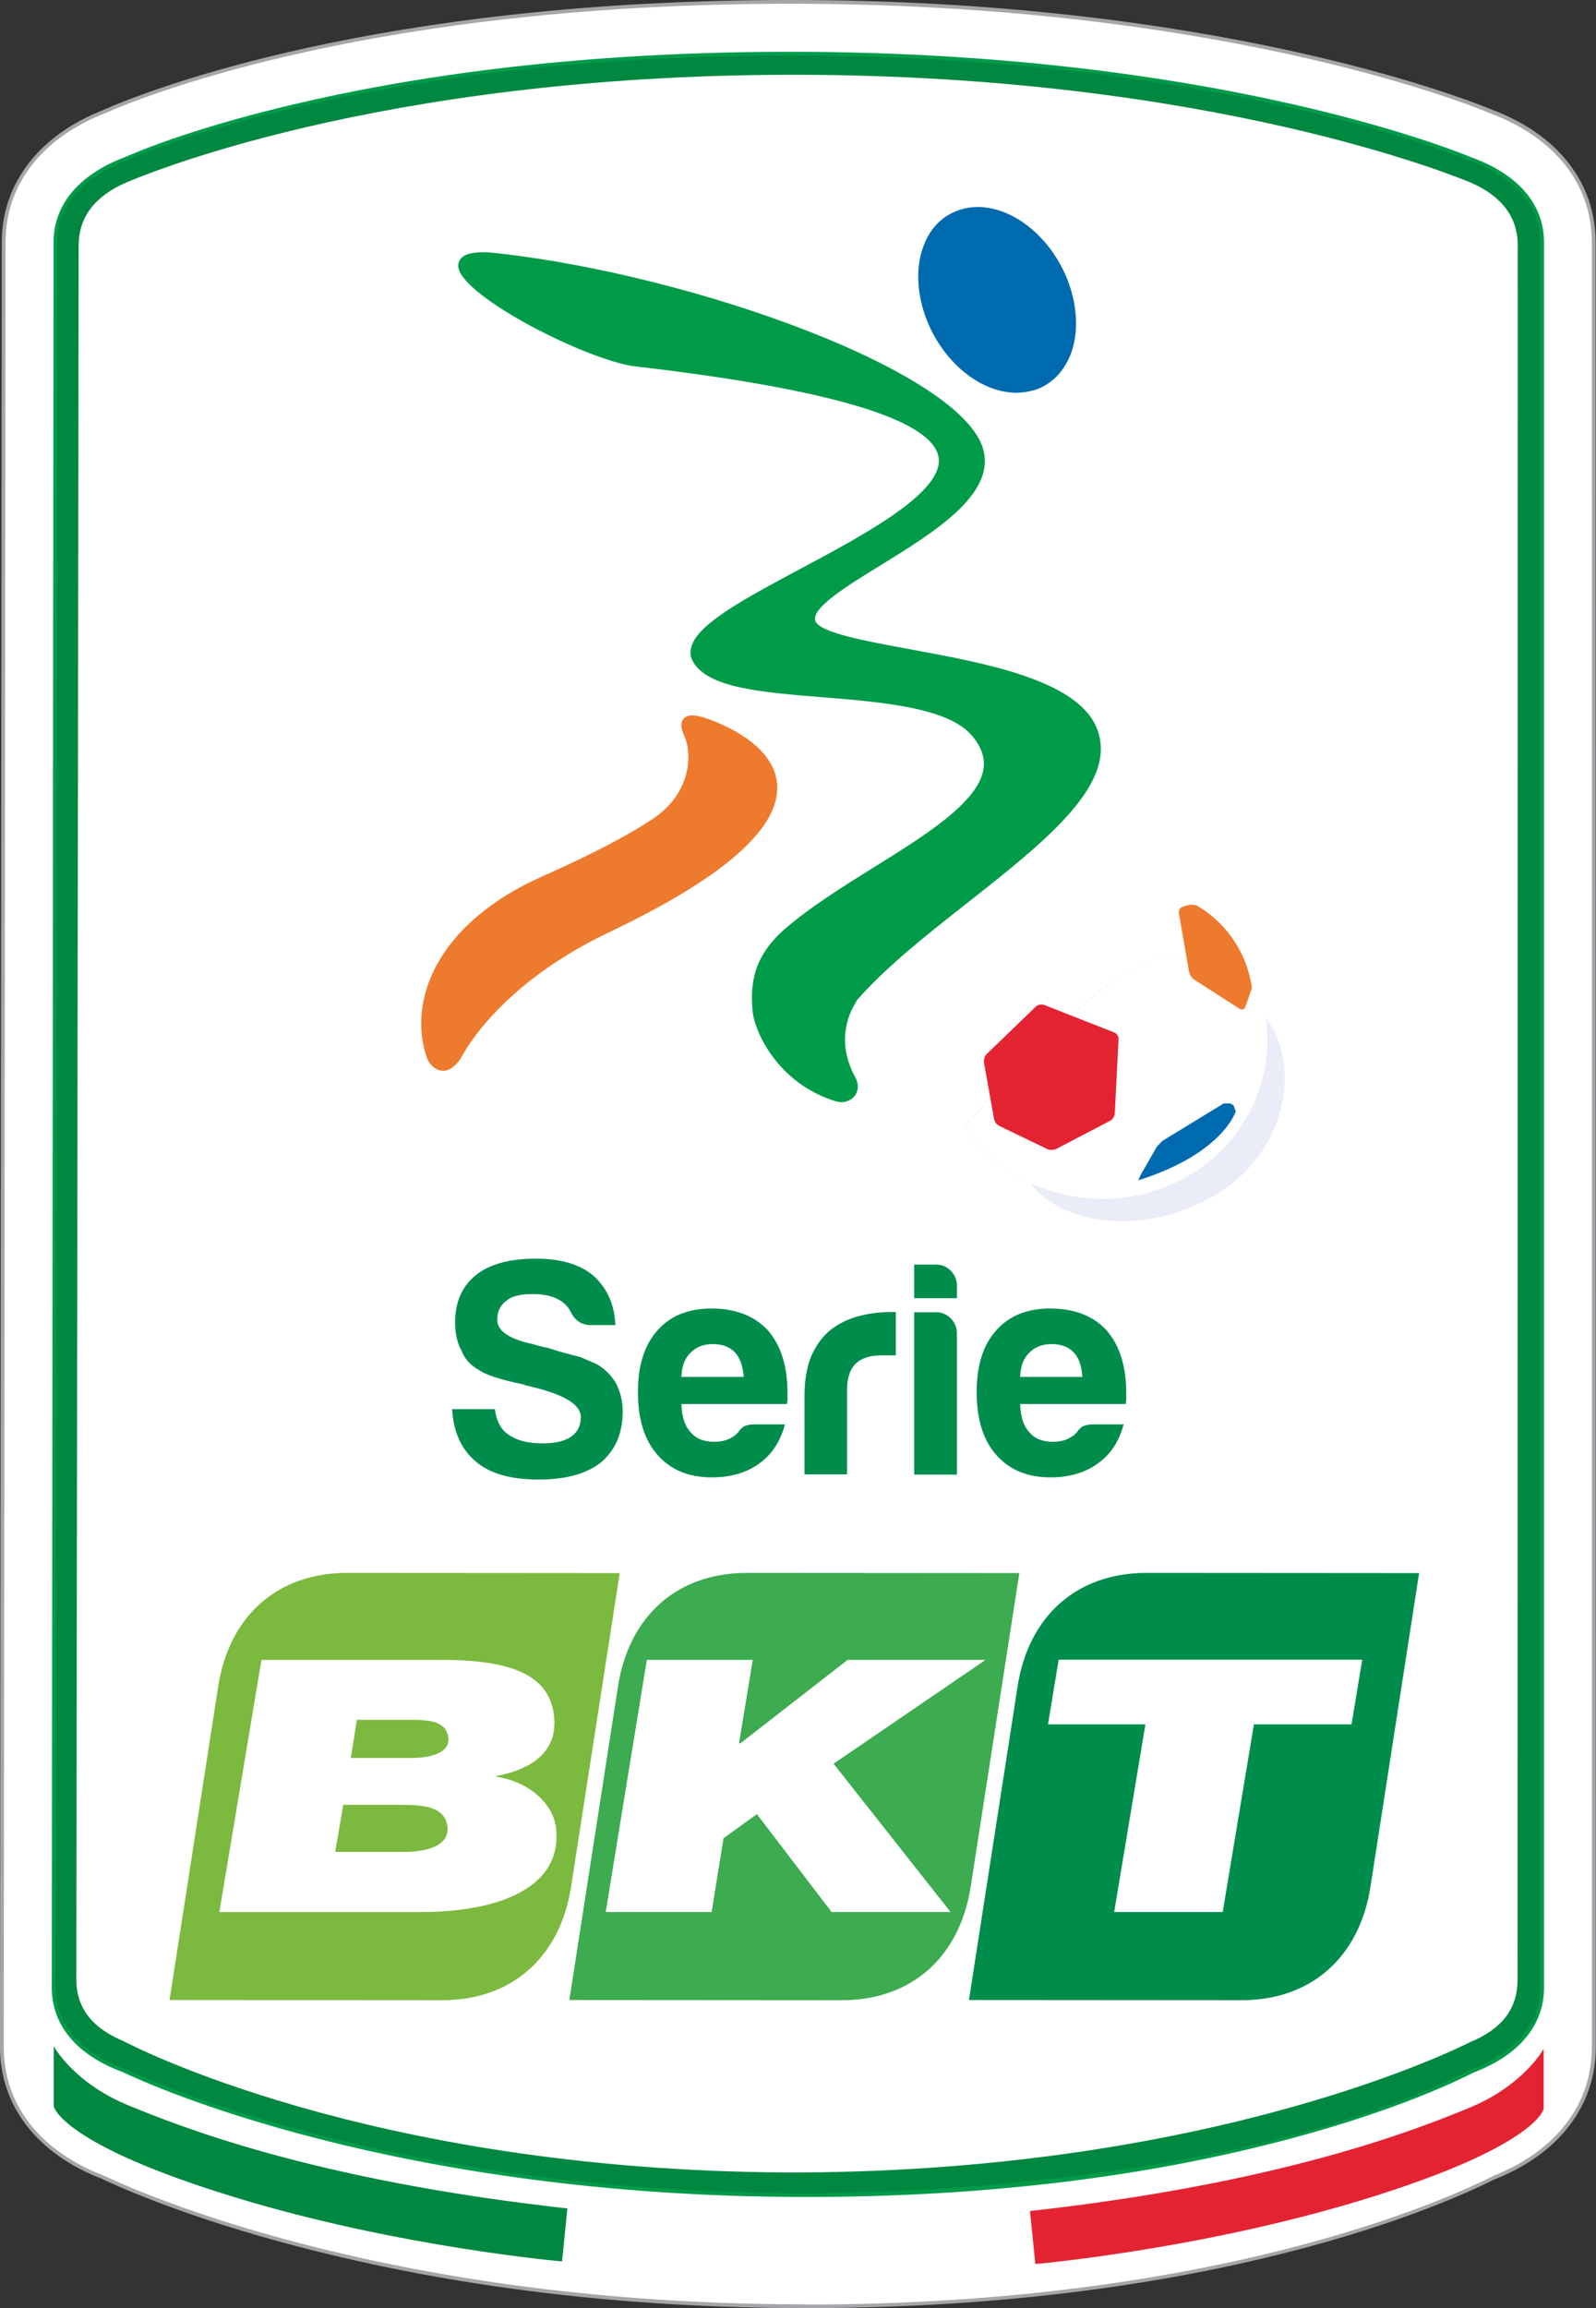 <?xml version="1.0" encoding="utf-8"?>
<!-- Generator: Adobe Illustrator 23.0.1, SVG Export Plug-In . SVG Version: 6.00 Build 0)  -->
<!DOCTYPE svg PUBLIC "-//W3C//DTD SVG 1.1//EN" "http://www.w3.org/Graphics/SVG/1.1/DTD/svg11.dtd">
<svg version="1.1" id="Livello_1" xmlns:x="http://ns.adobe.com/Extensibility/1.0/" xmlns:i="http://ns.adobe.com/AdobeIllustrator/10.0/" xmlns:graph="http://ns.adobe.com/Graphs/1.0/"
	 xmlns="http://www.w3.org/2000/svg" xmlns:xlink="http://www.w3.org/1999/xlink" x="0px" y="0px" viewBox="0 0 807.6 1167.2"
	 style="enable-background:new 0 0 807.6 1167.2;" xml:space="preserve">
<rect x="0" y="0" width="807.6" height="1167.2" fill="#333333" stroke="none"/>
<style type="text/css">
	.st0{fill:#FFFFFF;}
	.st1{fill:#A5A6AA;}
	.st2{fill:#008740;}
	.st3{fill:#E42332;}
	.st4{fill:#008D4C;}
	.st5{fill:#7CB93F;}
	.st6{fill:#3DAB50;}
	.st7{fill:#006AAF;}
	.st8{fill:#EE7A2E;}
	.st9{fill:#009B49;}
	.st10{clip-path:url(#SVGID_2_);fill:url(#SVGID_3_);}
	.st11{fill:#EAEDF7;}
	.st12{fill-rule:evenodd;clip-rule:evenodd;fill:#FFFFFF;}
</style>
<g>
	<path class="st0" d="M408,1166.3c-91.2,0-177.3-10.4-256-30.8c-55.5-14.4-89.8-29.6-99.8-34.4c-32.5-12.4-51.2-36.4-51.2-65.9
		l0.9-912.7c0-29.4,18.6-53.5,51.1-66.1C75.1,46.6,190.4,0.9,400,0.9c213.3,0,339.6,49.2,354.8,55.5c32.9,12.3,51.8,36.4,51.8,66.1
		l0.1,912.7c0,29.2-18.4,53.2-50.4,65.9C733.1,1112.8,616,1166.3,408,1166.3"/>
	<path class="st1" d="M408,1166.3v0.9c-91.3,0-177.5-10.4-256.3-30.9c-55.5-14.4-89.9-29.6-100-34.4l0.4-0.9l-0.3,0.9
		C19,1089.4,0,1065.1,0,1035.2l0.9-912.7c0-29.8,19-54.3,51.7-67l0.3,0.9l-0.4-0.9C74.9,45.7,190.3,0,400,0
		c213.4,0,339.9,49.3,355.1,55.5l-0.4,0.9l0.3-0.9c33.2,12.4,52.4,36.9,52.4,67l0.1,912.7c0,29.7-18.7,54-51,66.8l-0.3-0.9l0.4,0.8
		c-23.3,11.8-140.4,65.3-348.7,65.3V1166.3v-0.9c207.9,0,324.8-53.4,347.8-65.1l0,0l0,0c31.8-12.7,49.8-36.2,49.8-65l0-912.7
		c0-29.2-18.5-52.9-51.2-65.2l0,0C739.4,51.1,613.1,1.9,400,1.9C190.5,1.9,75.4,47.5,53.3,57.2l0,0C21,69.8,2.8,93.5,2.8,122.5
		l-0.9,912.7c0,29.1,18.3,52.6,50.6,65l0,0l0,0c10,4.7,44.3,19.9,99.7,34.3c78.6,20.4,164.7,30.8,255.8,30.8V1166.3"/>
	<path class="st2" d="M27.2,1005.2c0,18.5,12.5,33.3,35.2,41.7c1.1,0.4,125.8,63.2,345.6,63.2c222.4,0,336.4-62.5,337.5-62.9
		c22.5-8.6,34.9-23.5,34.9-41.9l0-882.7c0-18.5-12.5-33.3-35.1-41.7c-1.1-0.4-125.7-53.7-345.2-53.7c-222.1,0-336,53-337.1,53.4
		c-22.5,8.6-34.9,23.5-34.9,41.9L27.2,1005.2"/>
	<path class="st0" d="M767.9,1001.3c0,14.4-7.8,24.7-24,31.4c-1.1,0.5-125.8,65-339.3,65.9v0l-3.1,0l-3.1,0v0
		c-213.5-1-334.8-65.9-335.9-66.4c-16.1-6.7-23.9-17-23.9-31.4l1.2-876.7c0-14.2,8.1-24.9,24.1-31.8c5-2.1,125.3-54.4,337.4-54.5
		h0.2h0.2c212.2,0.1,337.2,52.4,342.2,54.4c16,6.9,24.1,17.6,24.1,31.8L767.9,1001.3"/>
	<path class="st2" d="M287.1,1116.8l-2.7,26.8c0,0-81.9-7.1-164.1-32c-89.7-27.2-93.1-46.4-93.1-46.4v-30.4c0,0,10.1,18.7,38.3,30.1
		C88.9,1074.4,157,1102.4,287.1,1116.8"/>
	<path class="st3" d="M521.2,1118.1l2.7,26.8c0,0,81.8-7.1,164.1-32c89.7-27.2,93.1-46.4,93.1-46.4v-30.4c0,0-10.1,18.7-38.3,30.1
		C719.4,1075.7,651.3,1103.7,521.2,1118.1"/>
	<path class="st4" d="M228.8,712.6h21.6c0.8,6.2,3.2,10.5,7.1,13c4.1,2.9,9.8,4.3,17,4.3c6.4,0,11.2-1.1,14.5-3.4
		c3.3-2.3,4.9-5.6,4.9-9.9c0-6.6-9.2-11.9-27.8-16l-0.6-0.3l-2.5-0.6c-10.5-2.2-17.5-4.6-21-7.1c-4.1-2.3-7-5.6-8.6-9.9
		c-2.1-3.7-3.1-8.4-3.1-14.2c0-10.1,3.5-18,10.5-23.7c7-5.6,17.2-8.3,30.5-8.3c12.5,0,22.2,2.9,29,8.6c7,6.4,10.7,14.7,11.1,25
		h-12.3c-4.7,0-8.1-2.2-10.2-6.5c-1-2.1-2.5-3.8-4.3-5.2c-3.7-2.7-8.8-4-15.1-4c-6.2,0-10.6,1.1-13.3,3.4c-3.1,2.3-4.6,5.5-4.6,9.6
		c0,5.6,6,9.7,17.9,12.3c3.5,1,6.1,1.7,7.7,1.9c3.7,1.2,6.9,2.2,9.7,2.9c2.8,0.7,5,1.3,6.6,1.7c2.9,1.2,5.8,2.5,8.6,3.7
		c4.1,2.5,7.3,5.7,9.6,9.6c2.2,4.3,3.4,9,3.4,14.2c0,11.1-3.7,19.7-11.1,25.9c-7.4,5.8-17.9,8.6-31.5,8.6c-14,0-24.5-3-31.5-8.9
		C233.6,733.2,229.4,724.3,228.8,712.6"/>
	<path class="st4" d="M381.8,720.3h15.4c-2.3,8.6-6.6,15.2-12.9,19.7c-6.4,4.7-14.4,7.1-24.1,7.1c-11.7,0-20.9-3.8-27.5-11.4
		c-6.6-7.4-9.9-18-9.9-31.8c0-13.2,3.2-23.5,9.6-30.8c6.6-7.6,15.7-11.4,27.5-11.4c12.3,0,21.9,3.7,28.7,11.1
		c6.6,7.6,9.9,18.2,9.9,31.8v2.1v1.2l-0.3,2.1h-53.4c0.2,6.4,1.7,11.1,4.6,14.2c2.7,3.3,6.7,4.9,12,4.9c3.5,0,6.5-0.7,8.9-2.2
		l1.7-1.1l1.7-1.7c0.2-0.6,1-1.4,2.3-2.5C377.4,720.8,379.3,720.3,381.8,720.3 M344.8,696.3h31.5c-0.4-5.6-1.9-9.7-4.3-12.3
		c-2.7-2.9-6.5-4.3-11.4-4.3c-4.5,0-8.2,1.4-11.1,4.3C346.5,686.8,345,690.9,344.8,696.3"/>
	<path class="st4" d="M407.1,745.6v-39.8c0-8,1.2-14.8,3.5-20.2c2.4-5.4,5.6-9.8,9.7-13.1c3.9-3.1,8.5-5.3,13.7-6.8
		c5.2-1.4,10.6-2.2,16.2-2.2h1.6h1.5v21.9h-7.1c-6,0-10.4,1.4-13.3,4.3c-2.9,2.9-4.3,7.4-4.3,13.6v42.3H407.1z"/>
	<path class="st4" d="M462.6,639.5h11.1c2.9,0,5.3,1,7.4,3.1c2,2,3.1,4.5,3.1,7.4v6.5h-21.6V639.5z M462.6,663.6h11.1
		c2.9,0,5.3,1,7.4,3.1c2,2.1,3.1,4.5,3.1,7.4v71.6h-21.6V663.6z"/>
	<path class="st4" d="M553.2,720.3h15.4c-2.3,8.6-6.6,15.2-13,19.7c-6.4,4.7-14.4,7.1-24,7.1c-11.7,0-20.9-3.8-27.5-11.4
		c-6.6-7.4-9.9-18-9.9-31.8c0-13.2,3.2-23.5,9.6-30.8c6.6-7.6,15.7-11.4,27.5-11.4c12.3,0,21.9,3.7,28.7,11.1
		c6.6,7.6,9.9,18.2,9.9,31.8v2.1v1.2l-0.3,2.1h-53.4c0.2,6.4,1.7,11.1,4.6,14.2c2.7,3.3,6.7,4.9,12,4.9c3.5,0,6.5-0.7,8.9-2.2
		l1.7-1.1l1.7-1.7c0.2-0.6,1-1.4,2.3-2.5C548.8,720.8,550.7,720.3,553.2,720.3 M516.2,696.3h31.5c-0.4-5.6-1.8-9.7-4.3-12.3
		c-2.7-2.9-6.5-4.3-11.4-4.3c-4.5,0-8.2,1.4-11.1,4.3C517.9,686.8,516.4,690.9,516.2,696.3"/>
	<path class="st5" d="M223.7,1011.5c36,0,59.9-22.5,65.3-57.5l24.6-158.5l-137.9-0.1c-36,0-59.9,22.5-65.3,57.5l-24.6,158.5
		L223.7,1011.5z"/>
	<path class="st0" d="M132.3,839.4h91.5c38.6,0,54.3,9.6,56.5,28c2,16.1-8,26.6-28.9,30.7h-0.2l0,0.4c16.8,2.5,28.6,13.8,30.1,25.5
		c3.8,30.7-29.2,42.9-68.1,42.9H111L132.3,839.4z M169.6,936.5h35.2c9.7,0,22.9-2.5,21.6-12.9c-1.2-9.5-11.1-10.9-22.5-10.9h-30.2
		L169.6,936.5z M177.5,889h30.9c8.7,0,19.4-2.3,18.5-10.2c-0.9-7.7-8.3-9.1-18.1-9.1h-28.2L177.5,889z"/>
	<path class="st6" d="M425.9,1011.5c36,0,59.9-22.5,65.3-57.5l24.6-158.5L378,795.4c-36,0-59.9,22.5-65.3,57.5l-24.6,158.5
		L425.9,1011.5z"/>
	<polygon class="st0" points="327.3,839.4 380.9,839.4 374,881.3 374.5,881.7 428.9,839.4 498.7,839.4 421.8,891.9 481,966.9 
		420.8,966.9 383,917.4 366.1,929.6 360.1,966.9 306.5,966.9 	"/>
	<path class="st4" d="M628.2,1011.5c36,0,59.9-22.5,65.3-57.5l24.6-158.5l-137.9-0.1c-36,0-59.9,22.5-65.3,57.5l-24.6,158.5
		L628.2,1011.5z"/>
	<polygon class="st0" points="579.6,872 530.3,872 535.7,839.3 689.3,839.3 683.9,872 634.5,872 618.7,966.9 563.8,966.9 	"/>
	<path class="st7" d="M513.4,198.6c-16.9-0.5-34.3-14.1-43.2-33.8c-6.4-14.3-7.4-29.8-2.4-41.6c3.3-8.1,9-13.8,16.5-16.6
		c3.6-1.4,7.4-2,11.4-1.9c16.9,0.5,34.3,14.1,43.2,33.8c6.4,14.2,7.4,29.8,2.5,41.6c-3.4,8-9.1,13.8-16.5,16.7
		C521.2,198,517.4,198.7,513.4,198.6"/>
	<path class="st8" d="M224.1,541.5L224.1,541.5c-3-0.1-5.7-2-7.7-5.6l-0.2-0.4c-10.2-28.6,4-68.3,58.6-92.5
		c23.7-10.5,41.6-19.8,54.8-28.4c21.2-13.8,20.4-34.5,16.7-42.4c-1.1-2.4-2.4-5.8-0.7-8.3c0.7-1.1,2.2-2.2,5.1-2.1
		c2.9,0.1,6.8,1.4,10.4,2.8c9.4,3.7,31.5,14.2,32.2,32.9c0.8,21.9-27.8,46.7-85.2,74c-54.3,25.8-72.7,59.4-74.6,63.1l-0.1,0.2
		C230.5,539.3,227.4,541.5,224.1,541.5"/>
	<path class="st9" d="M425.5,557.4L425.5,557.4l-2.3-0.4c-29.4-8.8-41.5-35.2-42.4-45.9c-1.1-13,0-27,16.2-41.2
		c12.4-10.8,28.8-21.1,44.7-31c26.1-16.2,53.1-33,55.9-49.7c1-5.8-0.9-11.4-5.8-17.2c-12-14.2-45.7-17-75.6-19.4
		c-31-2.5-57.7-4.7-65.4-17.8c-1.5-2.4-1.8-5.1-0.9-7.9c3.4-11.7,27.6-24.5,55.4-39.4c32.5-17.3,72.9-39,69.6-56.5
		c-3.6-19-55.7-34.5-155-45.9c-26.9-4.6-89.7-37.3-88-51.3c0.8-6.5,10.4-6.3,13.6-6.2c1.9,0,4.1,0.2,6.5,0.5
		c99.7,11.1,235.3,60.1,245.6,99.4c6,22.7-25.1,41.8-52.4,58.6c-16.6,10.2-35.5,21.8-32.5,28.2c2.8,5.8,25.5,9.9,47.6,14
		c37.1,6.8,83.2,15.2,94.1,38.6c13.1,28.3-24.7,58-64.8,89.6c-20.4,16-41.4,32.6-55.8,49.1c-10,15.6-6.1,30-1,39.2
		c1.7,3.1,1.7,6.4,0,9C431.3,556,428.5,557.4,425.5,557.4"/>
	<g>
		<defs>
			<path id="SVGID_1_" d="M606.4,481.2c-0.1,0-0.3,0-0.4,0c0,0,0,0-0.1,0c-0.1,0-0.3,0-0.4,0c0,0,0,0,0,0
				c-17.8,0.3-37.7,8.6-59.9,29c-19.7,18.1-41,39.2-57.4,59.9l1.2,1.8c7.5,10.3,17,18.4,27.7,24.1c0,0,0.1,0,0.1,0.1
				c0.1,0.1,0.3,0.1,0.4,0.2c0.1,0,0.1,0.1,0.2,0.1c0.1,0.1,0.2,0.1,0.3,0.1c0.1,0.1,0.2,0.1,0.4,0.2c0,0,0,0,0,0
				c0.9,0.5,1.8,0.9,2.7,1.3c0,0,0,0,0,0c11.3,5.3,23.8,8.1,36.3,8.1h0.6c1.7,0,3.4-0.1,5.1-0.2c8.7-0.6,17.4-2.4,25.7-5.7
				c1.4-0.6,2.9-1.2,4.3-1.8c0,0,0,0,0,0c0.3-0.1,0.6-0.3,0.8-0.4c0.1,0,0.1-0.1,0.2-0.1c0.1-0.1,0.2-0.1,0.3-0.2
				c0.1-0.1,0.2-0.1,0.3-0.2c0.1-0.1,0.2-0.1,0.3-0.1c0.2-0.1,0.3-0.2,0.5-0.2c0.1,0,0.1-0.1,0.2-0.1c0.2-0.1,0.3-0.2,0.5-0.3
				c0.1,0,0.1-0.1,0.2-0.1c0.2-0.1,0.3-0.2,0.4-0.2c0.1,0,0.1-0.1,0.2-0.1c0.2-0.1,0.4-0.2,0.6-0.3c0.1,0,0.1-0.1,0.1-0.1
				c0.2-0.1,0.3-0.2,0.5-0.3c0.1,0,0.1-0.1,0.2-0.1c0.1-0.1,0.3-0.2,0.4-0.2c0.1,0,0.1-0.1,0.2-0.1c0.2-0.1,0.4-0.2,0.6-0.3
				c0.1,0,0.1-0.1,0.2-0.1c0.1-0.1,0.3-0.2,0.4-0.3c0.1-0.1,0.2-0.1,0.2-0.1c0.1-0.1,0.3-0.2,0.4-0.2c0.1,0,0.1-0.1,0.2-0.1
				c0.2-0.1,0.4-0.2,0.6-0.3c0.1,0,0.2-0.1,0.2-0.1c0.1-0.1,0.3-0.2,0.4-0.2c0.1-0.1,0.2-0.1,0.3-0.2c0.1-0.1,0.3-0.2,0.4-0.3
				c0.1,0,0.1-0.1,0.2-0.1c0.2-0.1,0.4-0.2,0.6-0.4c0.1-0.1,0.1-0.1,0.2-0.1c0.1-0.1,0.3-0.2,0.4-0.3c0.1-0.1,0.1-0.1,0.2-0.1
				c0.2-0.1,0.4-0.3,0.6-0.4c4.7-3.2,9-6.8,12.8-10.7c0,0,0,0,0,0c0.2-0.2,0.3-0.4,0.5-0.5c0,0,0.1-0.1,0.1-0.1
				c0.2-0.2,0.3-0.4,0.5-0.5c0,0,0,0,0,0c0.2-0.2,0.3-0.3,0.5-0.5c0.1-0.1,0.1-0.2,0.2-0.2c0.1-0.1,0.2-0.2,0.3-0.3
				c0.1-0.1,0.2-0.2,0.3-0.3c0.1-0.1,0.1-0.2,0.2-0.2c0.2-0.2,0.4-0.4,0.6-0.7c0,0,0,0,0.1-0.1c0.1-0.1,0.2-0.3,0.3-0.4
				c0-0.1,0.1-0.1,0.1-0.2c0.1-0.1,0.2-0.3,0.3-0.4c0,0,0.1-0.1,0.1-0.1c0.3-0.4,0.7-0.8,1-1.2c0-0.1,0.1-0.1,0.1-0.2
				c0.1-0.1,0.2-0.2,0.3-0.3c0.1-0.1,0.1-0.2,0.2-0.3c0.1-0.1,0.2-0.2,0.2-0.3c0.1-0.2,0.3-0.3,0.4-0.5c0.1-0.1,0.2-0.3,0.3-0.4
				c0,0,0,0,0,0c0,0,0,0,0,0c8.8-11.6,14.1-25.2,15.6-39.3c0,0,0,0,0,0c0-0.1,0-0.1,0-0.2c0-0.1,0-0.2,0-0.3c0,0,0-0.1,0-0.1
				c0-0.1,0-0.1,0-0.2c0-0.1,0-0.1,0-0.2c0-0.1,0-0.1,0-0.1c0,0,0,0,0,0c0.1-0.6,0.1-1.1,0.1-1.7c0.1-1.5,0.2-3,0.2-4.5
				c0-0.1,0-0.2,0-0.3v-1.1c0-3.6-0.3-7.3-0.9-10.8l0,0c-1.3-8.9-4.2-17.6-8.7-25.8c0,0,0-0.1,0-0.1c-0.2-0.4-0.4-0.7-0.6-1.1
				c0,0,0-0.1-0.1-0.1c-0.1-0.2-0.2-0.3-0.3-0.5c0,0,0-0.1-0.1-0.1c-0.1-0.2-0.2-0.4-0.3-0.5c-6.8-2.9-14-4.7-21.5-5c0,0,0,0-0.1,0
				c-0.2,0-0.4,0-0.6,0c-0.1,0-0.2,0-0.2,0c-0.2,0-0.3,0-0.4,0c-0.1,0-0.3,0-0.4,0c-0.1,0-0.2,0-0.4,0
				C606.7,481.2,606.5,481.2,606.4,481.2z"/>
		</defs>
		<clipPath id="SVGID_2_">
			<use xlink:href="#SVGID_1_"  style="overflow:visible;"/>
		</clipPath>
		
			<linearGradient id="SVGID_3_" gradientUnits="userSpaceOnUse" x1="-159.644" y1="923.935" x2="-146.941" y2="923.935" gradientTransform="matrix(-11.285 -12.933 -12.933 11.285 10735.45 -11920.785)">
			<stop  offset="0" style="stop-color:#FFFFFF"/>
			<stop  offset="0.181" style="stop-color:#ECF0F7"/>
			<stop  offset="0.546" style="stop-color:#BBC9E1"/>
			<stop  offset="0.781" style="stop-color:#98AED2"/>
			<stop  offset="1" style="stop-color:#98AED2"/>
		</linearGradient>
		<polygon class="st10" points="554.4,681.8 426.4,535.2 575.1,405.4 703.1,552.1 		"/>
	</g>
	<path class="st11" d="M640.4,514.4c0.5,3.5,0.8,7,0.8,10.5v0.4c0,0.4,0,0.8,0,1.1v0.3c0,2-0.1,4.1-0.3,6.1c0,0,0,0,0,0
		c0,0.1,0,0.2,0,0.3c0,0.1,0,0.1,0,0.2c0,0.1,0,0.1,0,0.2c0,0.1,0,0.3,0,0.4c0,0,0,0,0,0c-1.4,13.7-6.5,26.9-14.9,38.4
		c0,0,0,0,0,0.1c-0.1,0.1-0.2,0.2-0.2,0.3c0,0,0,0,0,0c-0.1,0.1-0.2,0.2-0.2,0.3c0,0.1-0.1,0.1-0.1,0.2c0,0.1-0.1,0.1-0.1,0.2
		c0,0.1-0.1,0.1-0.2,0.2c0,0,0,0.1-0.1,0.1c-5.2,6.8-11.6,12.9-19.2,18c-5.3,3.6-10.9,6.4-16.6,8.7c-8.3,3.3-17,5.1-25.8,5.7
		c-1.7,0.1-3.3,0.2-5,0.2h-0.2c-0.1,0-0.2,0-0.3,0c-0.1,0-0.2,0-0.3,0h-0.2c-12.5-0.1-24.9-2.8-36.2-8.1c9.5,12.6,27,19.3,46.5,19.3
		c16.9,0,35.2-5,50.9-15.6c20.4-13.7,30.9-35.1,31.4-55.2v-2.8c-0.2-10.3-3.2-20.2-8.9-28.3L640.4,514.4"/>
	<path class="st12" d="M605.7,591.6c35.6-23.9,45.8-69.7,24.7-105.3c-23.6-10.1-51.6-6.5-84.7,24c-19.7,18.1-41,39.2-57.4,59.9
		l1.2,1.8C515.9,608.1,567.9,617,605.7,591.6"/>
	<path class="st8" d="M630.2,509.1c-0.5,1.3-1.8,1.8-3,1l-22.9-14.7c-1.2-0.7-2.3-2.5-2.6-3.9l-5.2-29.8c-0.2-1.4,0.7-2.8,2-3.2
		l2.8-0.8c1.4-0.4,3.5-0.2,4.7,0.5c0,0,23.3,12,27.5,41.4L630.2,509.1z"/>
	<path class="st3" d="M524.2,509c1-1,2.9-1.3,4.2-0.8l35.4,13.9c1.3,0.5,2.3,2.1,2.2,3.5l-1.9,37.5c-0.1,1.4-1.1,3.1-2.4,3.7
		L534.5,581c-1.2,0.6-3.3,0.7-4.5,0.1l-24.3-11.7c-1.3-0.6-2.5-2.2-2.7-3.6l-5.1-28.5c-0.2-1.4,0.4-3.3,1.4-4.3L524.2,509z"/>
	<path class="st7" d="M576,596.9l1-2.4l8.4-14.7l2.7-2.8l31.1-19l3.4,0l1.6,1l1.1,3c0,0-6.1,20.7-47.5,34.3L576,596.9z"/>
	<path class="st9" d="M408,1111c-207.7,0-332.1-56.6-345.6-63l-0.4-0.2c-23.1-8.5-35.8-23.6-35.8-42.6l0.9-882.7
		c0-18.8,12.6-34,35.5-42.8l0.3-0.1c7.9-3.5,37.6-15.8,89.9-27.8c73.7-17,156.9-25.6,247.2-25.6c209.9,0,332.1,48.2,345.4,53.7
		c23.2,8.6,35.9,23.7,35.9,42.6l0,882.7c0,18.9-12.6,34.1-35.5,42.8l-0.4,0.2c-8.2,4.2-39,19-91.3,33
		C580.6,1101,497.8,1111,408,1111z M28.1,1005.2c0,18.1,12.3,32.6,34.6,40.8c0.1,0,0.2,0.1,0.5,0.2c13.5,6.4,137.6,62.9,344.8,62.9
		c35.8,0,220.4-3,336.6-62.6c0.4-0.2,0.6-0.3,0.6-0.3c22.1-8.4,34.3-23,34.3-41l0-882.7c0-18.1-12.3-32.5-34.5-40.8
		C731.5,76.2,609.5,28.1,400,28.1c-90.2,0-173.2,8.6-246.8,25.5c-52.2,12-81.8,24.2-89.6,27.7l-0.4,0.2c-22.1,8.5-34.3,23-34.3,41
		L28.1,1005.2z"/>
</g>
</svg>
